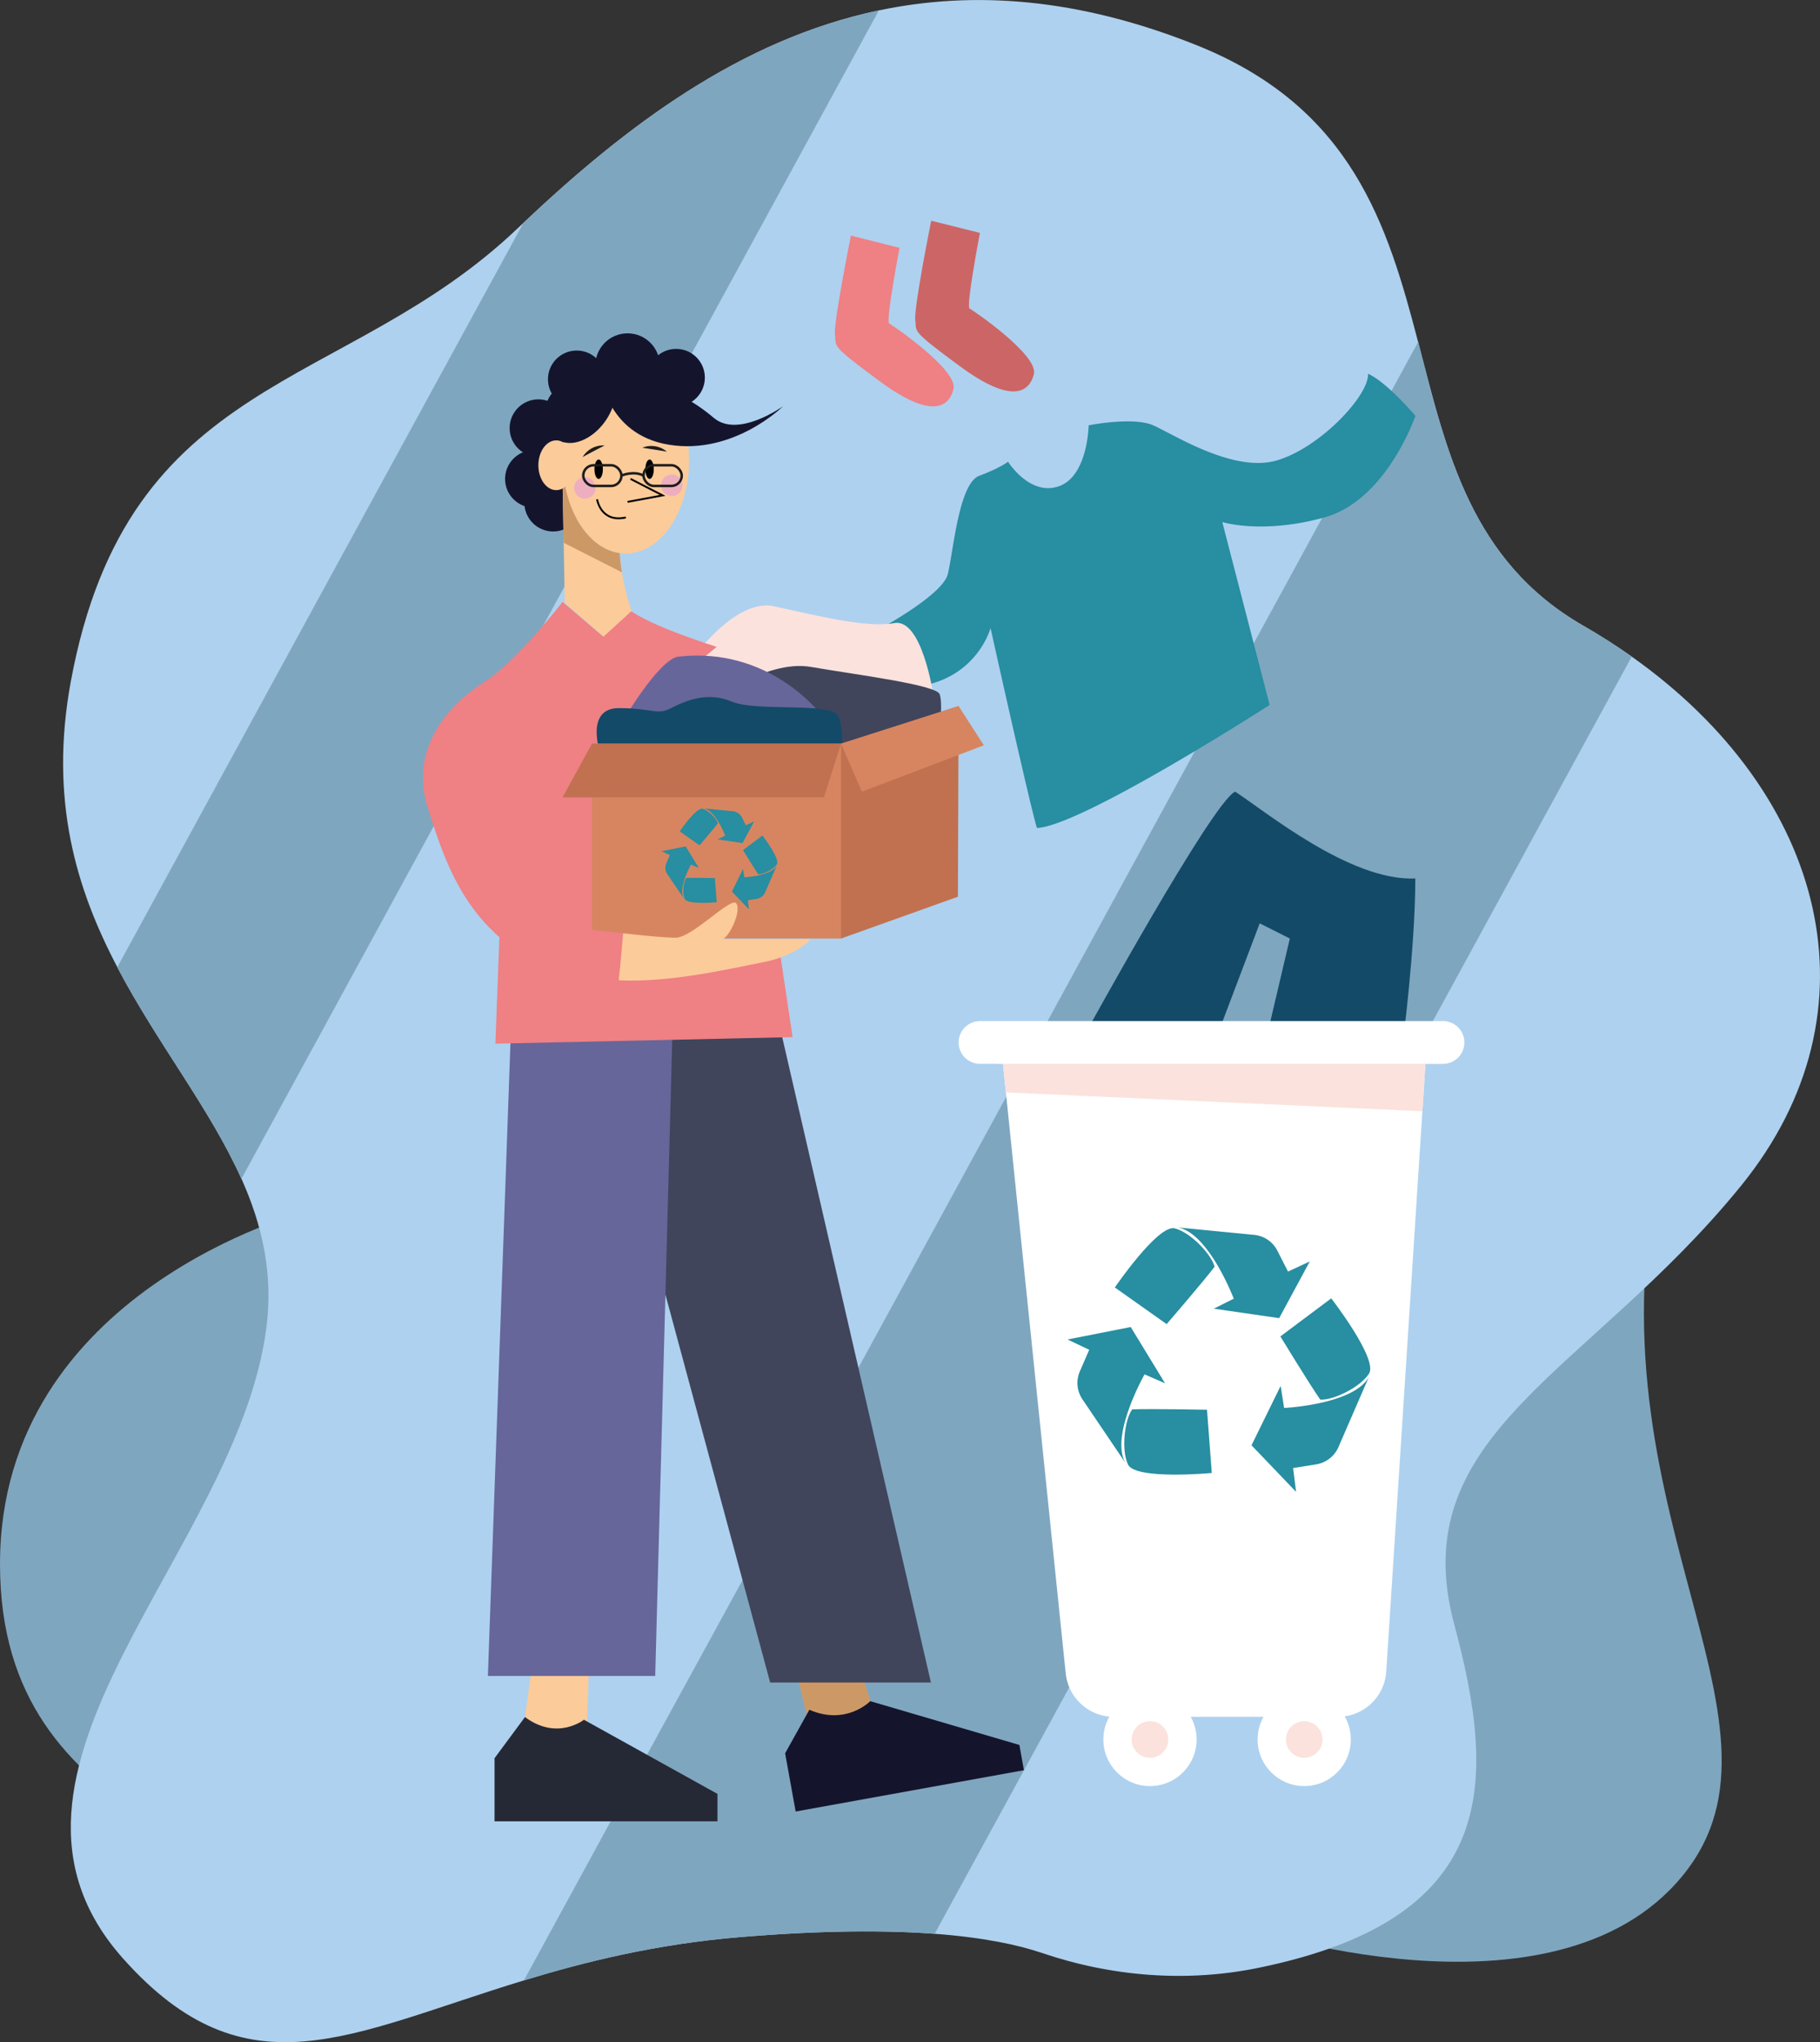 <?xml version="1.0" encoding="UTF-8"?> <svg xmlns="http://www.w3.org/2000/svg" viewBox="0 0 730.21 819.37"><rect x="0" y="0" width="730.21" height="819.37" fill="#333333" stroke="none"/> <defs> <style>.cls-1{fill:#7fa6bf;}.cls-2{fill:#aed1ef;}.cls-3{fill:#288ea1;}.cls-4{fill:#fbe2dd;}.cls-5{fill:#40455b;}.cls-6{fill:#14152d;}.cls-7{fill:#ef8084;}.cls-8{fill:#66669a;}.cls-9{fill:#134a68;}.cls-10{fill:#d78560;}.cls-11{fill:#fbcb9a;}.cls-12{fill:#c96;}.cls-13{fill:#252935;}.cls-14{fill:#c1714f;}.cls-15{fill:#fff;}.cls-16,.cls-18{fill:none;stroke-miterlimit:10;}.cls-16{stroke:#000;stroke-width:0.75px;}.cls-17{fill:#c66;}.cls-18{stroke:#1d1d1b;}.cls-19{fill:#edaebf;}.cls-20{fill:#1d1d1b;}</style> </defs> <g id="Слой_2" data-name="Слой 2"> <g id="Слой_2-2" data-name="Слой 2"> <path class="cls-1" d="M498.29,772.93s125,42.75,176.71-20.25-43.54-150.6-6.75-294.75-39.37-62.86-39.37-62.86Z"></path> <path class="cls-1" d="M122.62,486.06S0,517.87,0,627.51,111.24,734.28,136.12,799.62,122.62,486.06,122.62,486.06Z"></path> <path class="cls-2" d="M698.62,475.65C637.41,551.11,562.78,575,583.51,651.94c17.41,64.7,17.14,118-78.67,137.62-28.93,5.92-58.87,3.5-86.83-6-9.6-3.24-23.35-6.21-42.94-7.67s-45.15-1.43-78.25,1.33c-33.54,2.8-61.84,9.81-86.54,17.34C140.15,815.92,99,841.35,49.49,785.94-17.46,711,95.41,622.7,106.89,532.61c2.79-22-1.8-41.25-10-59.64-12.62-28.2-33.76-54.31-49.8-84.89C30.67,356.85,19.64,321,28.41,273.43,51.41,149,138.12,157.9,207.62,91.67L210,89.43c41.11-38.85,87.11-73.59,142.64-85.26C390.35-3.77,432.48-1,480.47,18.28c62,25,76.25,71.94,88.49,118.9C580.39,181.1,590,225,635.16,251q10.27,5.91,19.52,12.46C732.66,318.58,755.34,405.73,698.62,475.65Z"></path> <path class="cls-1" d="M654.68,263.43,574.89,409.68l-3.29,6-.08.17-6,11-10,18.33-34.37,63L510.1,528.42l-25.19,46.16-9.29,17L429,677l-54,98.89c-19.64-1.47-45.15-1.43-78.25,1.33-33.54,2.8-61.84,9.81-86.54,17.34l34.81-63.83,14.56-26.67L297.91,634l46.49-85.2L403.74,440h0l.91-1.63,6.26-11.5,3.56-6.53,2.52-4.62,3.29-6,59.1-108.31L503,258.15l27.44-50.29,27.83-51L569,137.18C580.39,181.1,590,225,635.16,251Q645.43,256.88,654.68,263.43Z"></path> <path class="cls-1" d="M352.62,4.17l-75.1,137.65-6.91,12.65-1.84,3.39L266.51,162l-7.46,13.66-16.51,30.25-5.45,10-3.17,5.8-7.45,13.67L218,250.86h0l-44,80.65L96.84,473c-12.62-28.2-33.76-54.31-49.8-84.89L210,89.43C251.09,50.58,297.09,15.84,352.62,4.17Z"></path> <path class="cls-3" d="M350.16,253.89S378,239.26,380.25,230.4s4.36-36.42,12.66-39.51,11.53-5.63,11.53-5.63,8.72,13.92,20.39,9.84,11.95-24.46,11.95-24.46,17.86-3.52,25.88,0,31.92,19,49.22,14.2,37.4-26,37-34.88c7.59,3.38,19,16.88,19,16.88s-11.53,33.89-36.56,40.78-40.92,1.83-40.92,1.83l19,73.4S433.83,331.51,416,332.21c-3.66-12.93-18.56-80.15-18.56-80.15A34.42,34.42,0,0,1,370.27,275C348.47,278.78,350.16,253.89,350.16,253.89Z"></path> <path class="cls-4" d="M273.38,270.25s19.68-30.75,37.12-27,37.17,8.81,48.3,6.75,15.64,28.68,15.64,28.68Z"></path> <path class="cls-5" d="M283.64,282.57s23.48-18.14,41.63-15,50.48,7.17,51.75,11,0,13.07,0,13.07l-44.86,10.69Z"></path> <circle class="cls-6" cx="216" cy="171.76" r="11.53"></circle> <circle class="cls-6" cx="231.38" cy="152.17" r="11.53"></circle> <circle class="cls-6" cx="230.34" cy="165.15" r="11.53"></circle> <circle class="cls-6" cx="214.17" cy="192.15" r="11.53"></circle> <path class="cls-7" d="M287.58,259.51c-.7-.14-27-8.44-35.3-15-8.58,6.89-10.12,11-10.12,11L225.7,241.51s-18.7,24.19-31.5,32.2-30.51,25.74-22.5,50.63,19.41,65.11,77.49,70.73c1.5-9.79,2.81-23.2,2.81-23.2s-13.08-4.36-13.5-8.16S239.77,299,239.77,299Z"></path> <path class="cls-8" d="M328.78,286s-20.25-26.63-56.53-22.55c-7.93.89-22.92,26.72-22.92,26.72l68-4.83Z"></path> <circle class="cls-6" cx="221.91" cy="201.71" r="11.53"></circle> <path class="cls-9" d="M240.94,302.68s-6.56-18.56,7.31-18.56,15.19,3,21,0,14.63-6.75,24.37-2.62,39.57.18,42.57,5.62,1.25,20.63,1.25,20.63Z"></path> <rect class="cls-10" x="237.52" y="298.37" width="100.13" height="78.19"></rect> <polygon class="cls-11" points="214.32 661.93 210.38 690.81 220.36 703.18 235.46 692.5 236.63 660.81 214.32 661.93"></polygon> <polygon class="cls-12" points="317.06 660.81 324.19 690.25 341.06 699.06 350.25 685.37 340.5 655.56 317.06 660.81"></polygon> <polygon class="cls-5" points="238.13 412.56 309 675.06 373.5 675.06 311.63 406.56 238.13 412.56"></polygon> <polygon class="cls-8" points="205.13 409.18 195.75 672.43 262.88 672.43 270 406.56 205.13 409.18"></polygon> <polygon class="cls-7" points="200.63 369.25 198.75 418.75 318 416.12 312.75 381.06 200.63 369.25"></polygon> <path class="cls-11" d="M276.47,184.7c0,17.39-8.06,32-19,36.2a17.63,17.63,0,0,1-8.86,1c-10.57-1.49-19.26-12.54-22-27.22l.62.52-.62-.54a53.11,53.11,0,0,1-.93-10c0-20.66,11.36-37.41,25.38-37.41S276.47,164,276.47,184.7Z"></path> <path class="cls-11" d="M227.26,195.24l-.62-.52s0,0,0,0Z"></path> <path class="cls-11" d="M253.41,245.12l-11.25,10.31-15.57-13.5-.44-24.17-.44-23.83.11.09.17.15.27.22.17.15.21.16.62.54-.62-.52c2.75,14.68,11.44,25.73,22,27.22a70.7,70.7,0,0,0,.88,7.7A93.55,93.55,0,0,0,253.41,245.12Z"></path> <path class="cls-11" d="M250,374.45s14.2,1.71,21.06,1.78c6.69.07,22.44-16.83,24.41-13.73s-2.53,12.77-5.44,14.35h35.25s-5.72,6.65-19.31,9.27-36.75,8.16-57.75,7.22C249.09,385.93,250,374.45,250,374.45Z"></path> <path class="cls-13" d="M210.63,688.92l-12.21,16.51v25.32h89.44v-11L234.28,690S223.55,698.56,210.63,688.92Z"></path> <path class="cls-6" d="M324.72,686,315,703.46l4.23,23.36,91.58-16.57L409,700.12l-59.84-17.58S339.55,692.46,324.72,686Z"></path> <path class="cls-6" d="M271.21,158.39s5.36,1,15.18,9.28S314.16,163,314.16,163s-19.64,19.55-45.56,15.47-27.92-29.39-27.92-29.39,23.62-3,28.07,2.67S271.21,158.39,271.21,158.39Z"></path> <circle class="cls-6" cx="271.27" cy="151.51" r="11.53"></circle> <circle class="cls-6" cx="251.79" cy="146.68" r="12.94"></circle> <ellipse class="cls-6" cx="233.44" cy="162.29" rx="17.02" ry="11.53" transform="translate(-33.46 260.26) rotate(-54.96)"></ellipse> <polygon class="cls-14" points="384.33 359.78 337.44 376.56 337.44 298.37 384.61 283.28 384.33 359.78"></polygon> <polygon class="cls-14" points="237.52 298.37 225.7 319.93 330.56 319.93 337.44 298.37 237.52 298.37"></polygon> <polygon class="cls-10" points="384.61 283.28 394.73 299.03 345.81 317.63 337.44 298.37 384.61 283.28"></polygon> <path class="cls-15" d="M572.62,415.69v.14l-.71,11-1.23,19-14.5,224.81a19.45,19.45,0,0,1-19.41,18.2H446.93a19.45,19.45,0,0,1-19.35-17.46l-24-233.12-1.18-11.45-.64-6.17-.51-5Z"></path> <circle class="cls-15" cx="461.39" cy="697.92" r="18.7"></circle> <circle class="cls-15" cx="523.27" cy="697.92" r="18.7"></circle> <circle class="cls-4" cx="461.39" cy="697.92" r="7.34"></circle> <circle class="cls-4" cx="523.27" cy="697.92" r="7.34"></circle> <ellipse cx="240.19" cy="188.26" rx="1.69" ry="3.89"></ellipse> <ellipse cx="260.62" cy="188.26" rx="1.69" ry="3.89"></ellipse> <polyline class="cls-16" points="252.98 192.15 265.85 198.76 251.79 201.36"></polyline> <path class="cls-16" d="M239.55,200.31s1.43,9.56,11.54,7.31"></path> <path class="cls-7" d="M360.91,99.44s-5.65,29.54-4.17,30.34,27.81,18.74,25.8,26.4S373.18,167.87,353,153s-17.33-13.75-18-18.53,6.39-39.93,6.39-39.93Z"></path> <path class="cls-17" d="M393.16,93.44S387.51,123,389,123.78s27.81,18.74,25.8,26.4-9.36,11.69-29.58-3.16-17.33-13.75-18-18.53,6.39-39.93,6.39-39.93Z"></path> <path class="cls-9" d="M435.66,414.34s50.9-92.74,59.9-96.71c12.1,7.83,46.13,36,72.28,34.83,0,27.57-5.06,66.29-5.06,66.29l-53.44-7.5,8.16-34.69-12.09-6.1-18.29,48.29Z"></path> <path class="cls-3" d="M447.29,516.56s17.4-25.49,24.09-23.71,14.93,10.89,15.92,15.42c-4.11,5.45-19.22,23-19.22,23Z"></path> <path class="cls-3" d="M471.08,492.33l32.11,3.13a11.73,11.73,0,0,1,9.32,6.36l4.26,8.37,8.73-4.07-12.28,22.75L487,525.07l8-4S484.21,492.6,471.08,492.33Z"></path> <path class="cls-3" d="M534.11,520.93s18.91,24.4,15.15,30.22-15,10.85-19.56,10.4c-3.93-5.58-16-25.35-16-25.35Z"></path> <path class="cls-3" d="M549.85,551,537,580.61a11.74,11.74,0,0,1-8.92,6.92L518.81,589l1.19,9.56-17.88-18.68,11.69-23.82,1.4,8.85S545.56,563.43,549.85,551Z"></path> <path class="cls-3" d="M486.18,591s-30.74,2.86-33.63-3.43-1.14-18.45,1.72-22.1c6.82-.31,30,.15,30,.15Z"></path> <path class="cls-3" d="M452.34,588.14l-18.07-26.73a11.75,11.75,0,0,1-1-11.23l3.74-8.62-8.7-4.13,25.35-5L467.43,555l-8.21-3.57S444.17,577.86,452.34,588.14Z"></path> <path class="cls-3" d="M272.7,333.55s6.65-9.75,9.21-9.07,5.71,4.16,6.09,5.89c-1.57,2.09-7.35,8.79-7.35,8.79Z"></path> <path class="cls-3" d="M281.79,324.28l12.28,1.2a4.49,4.49,0,0,1,3.57,2.43l1.62,3.2,3.34-1.56-4.69,8.7-10-1.45,3.05-1.55S286.82,324.38,281.79,324.28Z"></path> <path class="cls-3" d="M305.89,335.22s7.23,9.33,5.8,11.55-5.72,4.15-7.48,4c-1.5-2.14-6.1-9.69-6.1-9.69Z"></path> <path class="cls-3" d="M311.91,346.72,307,358a4.5,4.5,0,0,1-3.41,2.64l-3.55.57.46,3.65-6.84-7.14,4.47-9.11.54,3.38S310.27,351.47,311.91,346.72Z"></path> <path class="cls-3" d="M287.57,362s-11.75,1.09-12.86-1.31-.44-7.05.66-8.45c2.61-.12,11.45.06,11.45.06Z"></path> <path class="cls-3" d="M274.63,360.91l-6.91-10.22a4.47,4.47,0,0,1-.4-4.29l1.43-3.3-3.33-1.57,9.69-1.94,5.29,8.66-3.14-1.36S271.5,357,274.63,360.91Z"></path> <polygon class="cls-4" points="579.02 426.84 571.9 426.84 570.67 445.86 403.58 438.29 402.4 426.84 399.84 426.84 399.09 420.75 401.76 420.67 572.61 415.83 577.69 415.69 579.02 426.84"></polygon> <path class="cls-15" d="M587.53,418.26a8.57,8.57,0,0,1-8.51,8.58H393.19a8.58,8.58,0,1,1,0-17.16H579A8.58,8.58,0,0,1,587.53,418.26Z"></path> <path class="cls-12" d="M249.53,229.64l-23.38-11.88-.44-23.83.11.09.17.15.27.22.17.15.21.18c2.75,14.68,11.44,25.73,22,27.22A70.7,70.7,0,0,0,249.53,229.64Z"></path> <ellipse class="cls-11" cx="223.17" cy="186.67" rx="7.17" ry="9.98"></ellipse> <path class="cls-18" d="M249.33,190.82s4.85-2.11,8.86,0"></path> <circle class="cls-19" cx="234.67" cy="195.77" r="4.32"></circle> <circle class="cls-19" cx="269.54" cy="194.7" r="4.32"></circle> <rect class="cls-18" x="258.19" y="186.67" width="15.33" height="8.3" rx="4.15"></rect> <rect class="cls-18" x="234" y="186.67" width="15.33" height="8.3" rx="4.15"></rect> <path class="cls-20" d="M257.71,179.64a9.61,9.61,0,0,1,9.83,1.57C263.88,180.57,257.71,179.64,257.71,179.64Z"></path> <path class="cls-20" d="M233.77,183.37a9.61,9.61,0,0,1,8.81-4.64C239.27,180.41,233.77,183.37,233.77,183.37Z"></path> </g> </g> </svg> 
